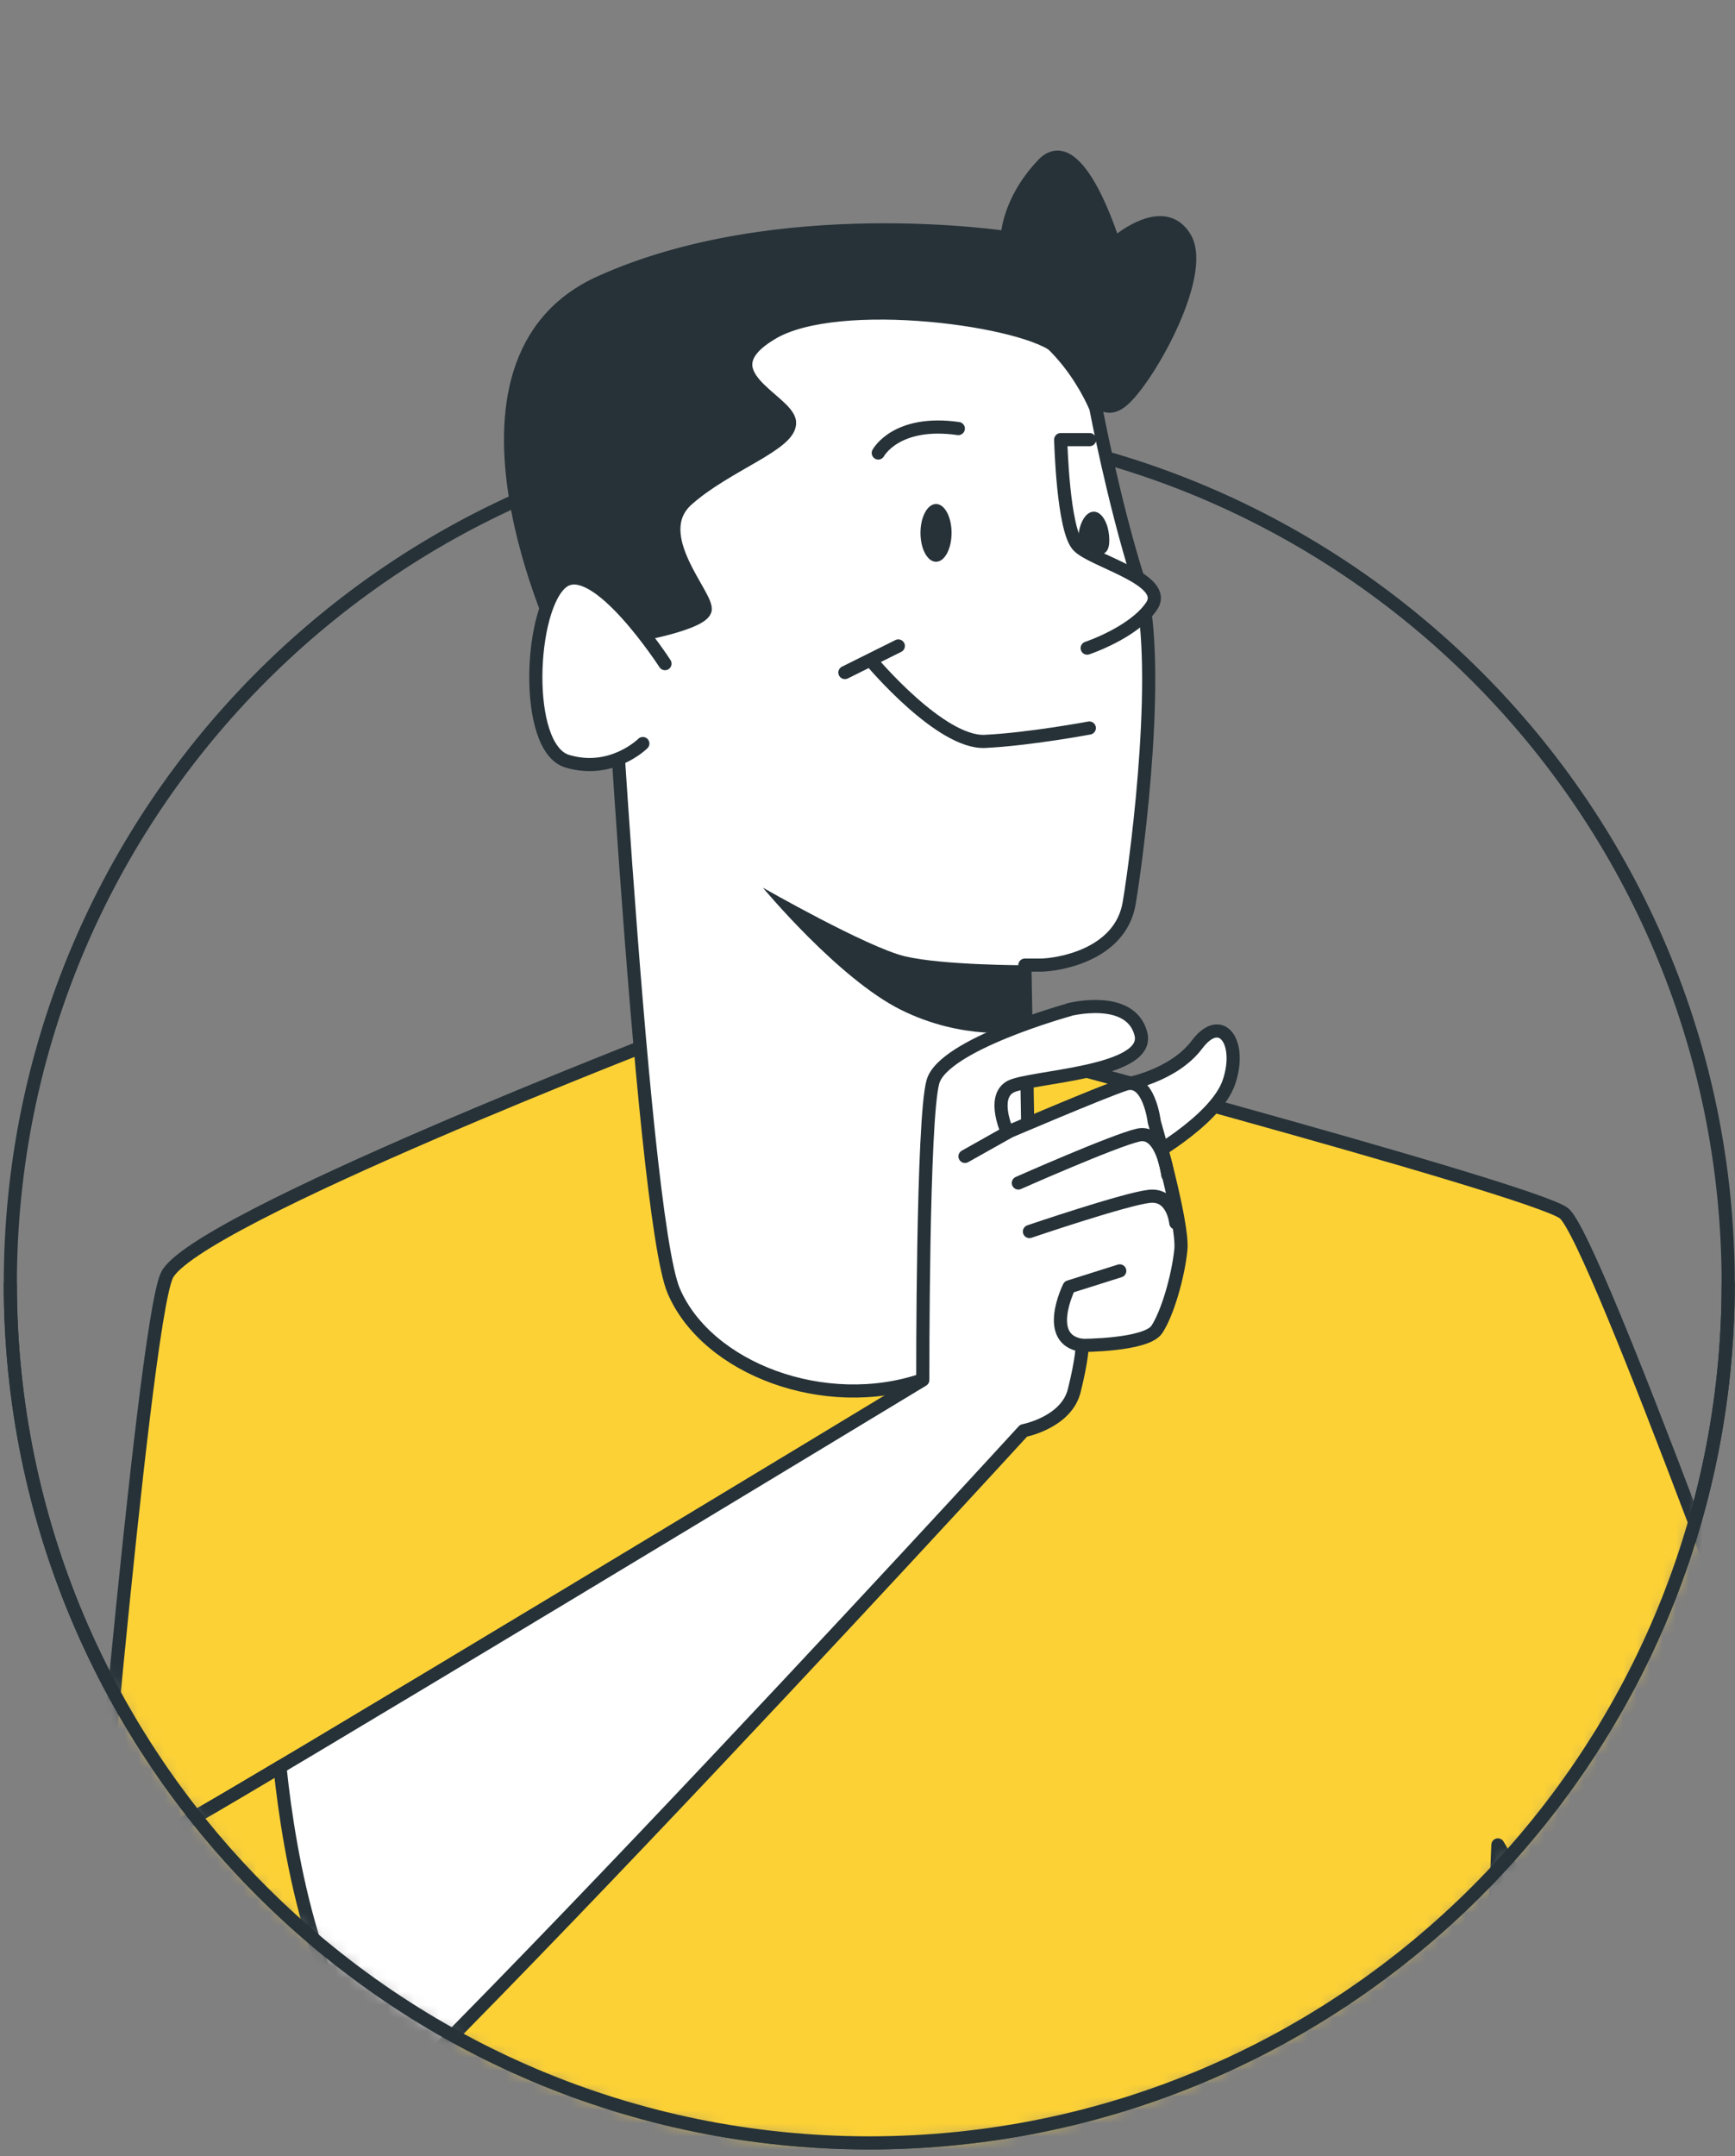 <svg width="132" height="164" viewBox="0 0 132 164" fill="none" xmlns="http://www.w3.org/2000/svg">
<rect x="0" y="0" width="132" height="164" fill="#808080" stroke="none"/>
<path d="M66.134 163C102.225 163 131.483 133.742 131.483 97.651C131.483 61.56 102.225 32.302 66.134 32.302C30.043 32.302 0.785 61.56 0.785 97.651C0.785 133.742 30.043 163 66.134 163Z" stroke="#263238" stroke-linecap="round" stroke-linejoin="round"/>
<mask id="mask0_432_1414" style="mask-type:alpha" maskUnits="userSpaceOnUse" x="0" y="0" width="132" height="164">
<path d="M66.134 163C102.225 163 131.483 133.743 131.483 97.651C131.483 61.56 104.286 0 68.195 0C32.103 0 0.785 61.56 0.785 97.651C0.785 133.743 30.043 163 66.134 163Z" fill="#263238"/>
</mask>
<g mask="url(#mask0_432_1414)">
<path d="M121.65 161.734L112.915 183.414L109.543 185.016L113.231 203.272L140.431 166.748C140.431 166.748 136.005 156.556 121.65 161.734Z" fill="white" stroke="#263238" stroke-linecap="round" stroke-linejoin="round"/>
<path d="M51.566 78.565C51.566 78.565 14.543 92.824 12.681 97.043C10.831 101.262 6.417 153.81 6.417 153.81C6.417 153.81 6.065 165.158 8.442 166.21C10.819 167.262 27.481 162.774 27.481 162.774C27.481 162.774 27.212 205.808 28.804 207.128C30.396 208.449 108.154 206.603 109.735 205.013C111.327 203.424 111.585 199.473 111.585 199.473L113.962 140.334L122.427 154.593C122.427 154.593 118.985 154.862 119.524 156.439C120.051 158.029 121.643 161.722 121.643 161.722C121.643 161.722 131.162 160.928 134.862 162.517C138.562 164.107 139.358 167.005 140.412 166.736C141.466 166.467 146.231 163.838 147.812 160.928C149.404 158.029 149.135 156.708 148.339 156.171C148.339 156.171 148.608 152.209 148.07 150.362C147.543 148.515 143.304 144.553 140.927 142.975C138.55 141.398 136.7 136.898 136.7 136.898C136.7 136.898 121.362 94.133 118.985 92.286C116.608 90.44 70.85 78.296 70.85 78.296L51.542 78.565H51.566Z" fill="#FCD136" stroke="#263238" stroke-linecap="round" stroke-linejoin="round"/>
<path d="M83.381 31.079C83.381 31.079 84.728 38.162 86.589 44.064C88.451 49.966 86.589 64.646 85.91 68.69C85.231 72.734 80.337 73.411 79.154 73.411H77.972C77.972 73.411 78.311 91.632 78.311 93.654C78.311 95.676 77.632 102.432 70.197 104.956C62.762 107.492 53.805 104.115 51.264 98.212C48.723 92.31 45.854 37.811 45.854 37.811C45.854 37.811 44.672 31.231 50.421 26.673C56.17 22.115 68.171 22.453 74.424 23.295C80.676 24.137 83.381 31.056 83.381 31.056V31.079Z" fill="white" stroke="#263238" stroke-linecap="round" stroke-linejoin="round"/>
<path d="M82.713 49.3C82.713 49.3 86.261 48.119 87.619 46.097C88.966 44.075 83.228 42.72 82.046 41.539C80.863 40.359 80.699 33.44 80.699 33.44H82.9" fill="white"/>
<path d="M82.713 49.3C82.713 49.3 86.261 48.119 87.619 46.097C88.966 44.075 83.228 42.72 82.046 41.539C80.863 40.359 80.699 33.44 80.699 33.44H82.9" stroke="#263238" stroke-linecap="round" stroke-linejoin="round"/>
<path d="M66.32 50.316C66.32 50.316 71.554 56.558 74.938 56.394C78.322 56.23 82.876 55.377 82.876 55.377" stroke="#263238" stroke-linecap="round" stroke-linejoin="round"/>
<path d="M68.344 49.136L64.281 51.158" stroke="#263238" stroke-linecap="round" stroke-linejoin="round"/>
<path d="M66.82 34.456C66.82 34.456 68.167 31.92 72.909 32.598" stroke="#263238" stroke-linecap="round" stroke-linejoin="round"/>
<path d="M72.396 40.534C72.396 41.75 71.87 42.731 71.214 42.731C70.558 42.731 70.031 41.75 70.031 40.534C70.031 39.319 70.558 38.337 71.214 38.337C71.87 38.337 72.396 39.319 72.396 40.534Z" fill="#263238"/>
<path d="M84.396 41.119C84.396 42.334 83.647 42.217 82.991 42.217C82.336 42.217 82.031 42.322 82.031 41.119C82.031 39.915 82.558 38.921 83.214 38.921C83.87 38.921 84.396 39.903 84.396 41.119Z" fill="#263238"/>
<path d="M77.979 73.423C77.979 73.423 71.727 73.423 68.858 72.745C65.989 72.067 58.039 67.521 58.039 67.521C58.039 67.521 63.788 74.44 68.518 76.801C73.249 79.162 77.476 78.484 77.476 78.484L77.979 73.423Z" fill="#263238"/>
<path d="M48.569 48.295C48.569 48.295 53.299 47.453 53.639 46.436C53.978 45.419 49.248 40.698 52.292 37.998C55.336 35.298 60.231 33.779 60.067 32.096C59.903 30.413 53.639 28.379 58.72 25.352C63.79 22.313 78.321 24.335 80.522 26.532C82.723 28.73 83.391 31.932 85.252 30.576C87.114 29.232 91.844 20.957 90.158 18.094C88.472 15.23 84.749 18.596 84.749 18.596C84.749 18.596 82.044 9.655 79.34 12.519C76.635 15.382 76.635 18.082 76.635 18.082C76.635 18.082 59.224 15.382 45.7 21.46C32.176 27.538 42.831 49.3 42.831 49.3L48.581 48.283L48.569 48.295Z" fill="#263238" stroke="#263238" stroke-linecap="round" stroke-linejoin="round"/>
<path d="M50.593 50.48C50.593 50.48 45.359 42.381 42.818 44.239C40.277 46.097 39.774 56.897 43.158 57.902C46.541 58.919 48.907 56.558 48.907 56.558" fill="white"/>
<path d="M50.593 50.48C50.593 50.48 45.359 42.381 42.818 44.239C40.277 46.097 39.774 56.897 43.158 57.902C46.541 58.919 48.907 56.558 48.907 56.558" stroke="#263238" stroke-linecap="round" stroke-linejoin="round"/>
<path d="M85.59 82.493C85.59 82.493 89.243 81.885 91.07 79.454C92.896 77.023 94.524 79.255 93.505 82.294C92.486 85.333 86.808 88.372 86.808 88.372L85.59 82.493Z" fill="white" stroke="#263238" stroke-linecap="round" stroke-linejoin="round"/>
<path d="M81.329 76.812C81.329 76.812 71.787 79.442 70.979 82.282C70.171 85.122 70.206 104.968 70.206 104.968C70.206 104.968 16.99 137.19 13.735 138.815C10.48 140.439 6.838 140.638 4.391 143.478C1.956 146.318 6.417 153.81 6.417 153.81C6.417 153.81 2.354 154.616 3.571 157.048C4.789 159.479 5.808 158.263 5.808 158.263C5.808 158.263 5.925 167.508 6.417 169.612C7.225 173.059 12.564 173.492 14.941 172.65C21.603 170.313 77.876 108.825 77.876 108.825C77.876 108.825 81.119 108.217 81.728 105.786C82.337 103.355 82.337 102.338 82.337 102.338C82.337 102.338 87.207 102.338 88.015 101.122C88.823 99.907 89.643 97.067 89.842 95.045C90.041 93.023 87.816 85.321 87.816 85.321C87.816 85.321 87.406 81.873 85.58 82.481C83.753 83.089 76.646 86.127 76.646 86.127C76.646 86.127 75.428 83.498 76.845 82.68C78.262 81.873 87.606 81.663 86.797 78.624C85.99 75.585 81.318 76.801 81.318 76.801L81.329 76.812Z" fill="white" stroke="#263238" stroke-linecap="round" stroke-linejoin="round"/>
<path d="M88.846 89.377C88.846 89.377 88.436 85.929 86.609 86.338C84.783 86.747 77.477 89.985 77.477 89.985" stroke="#263238" stroke-linecap="round" stroke-linejoin="round"/>
<path d="M89.455 93.023C89.455 93.023 89.256 90.791 87.43 91.001C85.603 91.2 78.32 93.678 78.32 93.678" stroke="#263238" stroke-linecap="round" stroke-linejoin="round"/>
<path d="M85.192 96.67L81.34 97.886C81.34 97.886 79.314 101.941 82.359 102.339" stroke="#263238" stroke-linecap="round" stroke-linejoin="round"/>
<path d="M76.661 86.139L73.418 87.962" stroke="#263238" stroke-linecap="round" stroke-linejoin="round"/>
<path d="M21.31 134.409C17.247 136.829 14.414 138.488 13.735 138.827C10.491 140.452 6.838 140.65 4.391 143.49C1.956 146.331 6.417 153.822 6.417 153.822C6.417 153.822 2.354 154.629 3.571 157.06C4.789 159.491 5.808 158.275 5.808 158.275C5.808 158.275 5.925 167.52 6.417 169.624C7.225 173.072 12.564 173.504 14.941 172.663C16.826 172.008 22.68 166.608 30.104 159.21C24.109 153.109 22.024 141.398 21.299 134.409H21.31Z" fill="#FCD136" stroke="#263238" stroke-linecap="round" stroke-linejoin="round"/>
</g>
<path d="M131.483 97.651C131.483 133.743 102.225 163 66.134 163C30.043 163 0.785 133.743 0.785 97.651" stroke="#263238" stroke-linecap="round" stroke-linejoin="round"/>
</svg>
